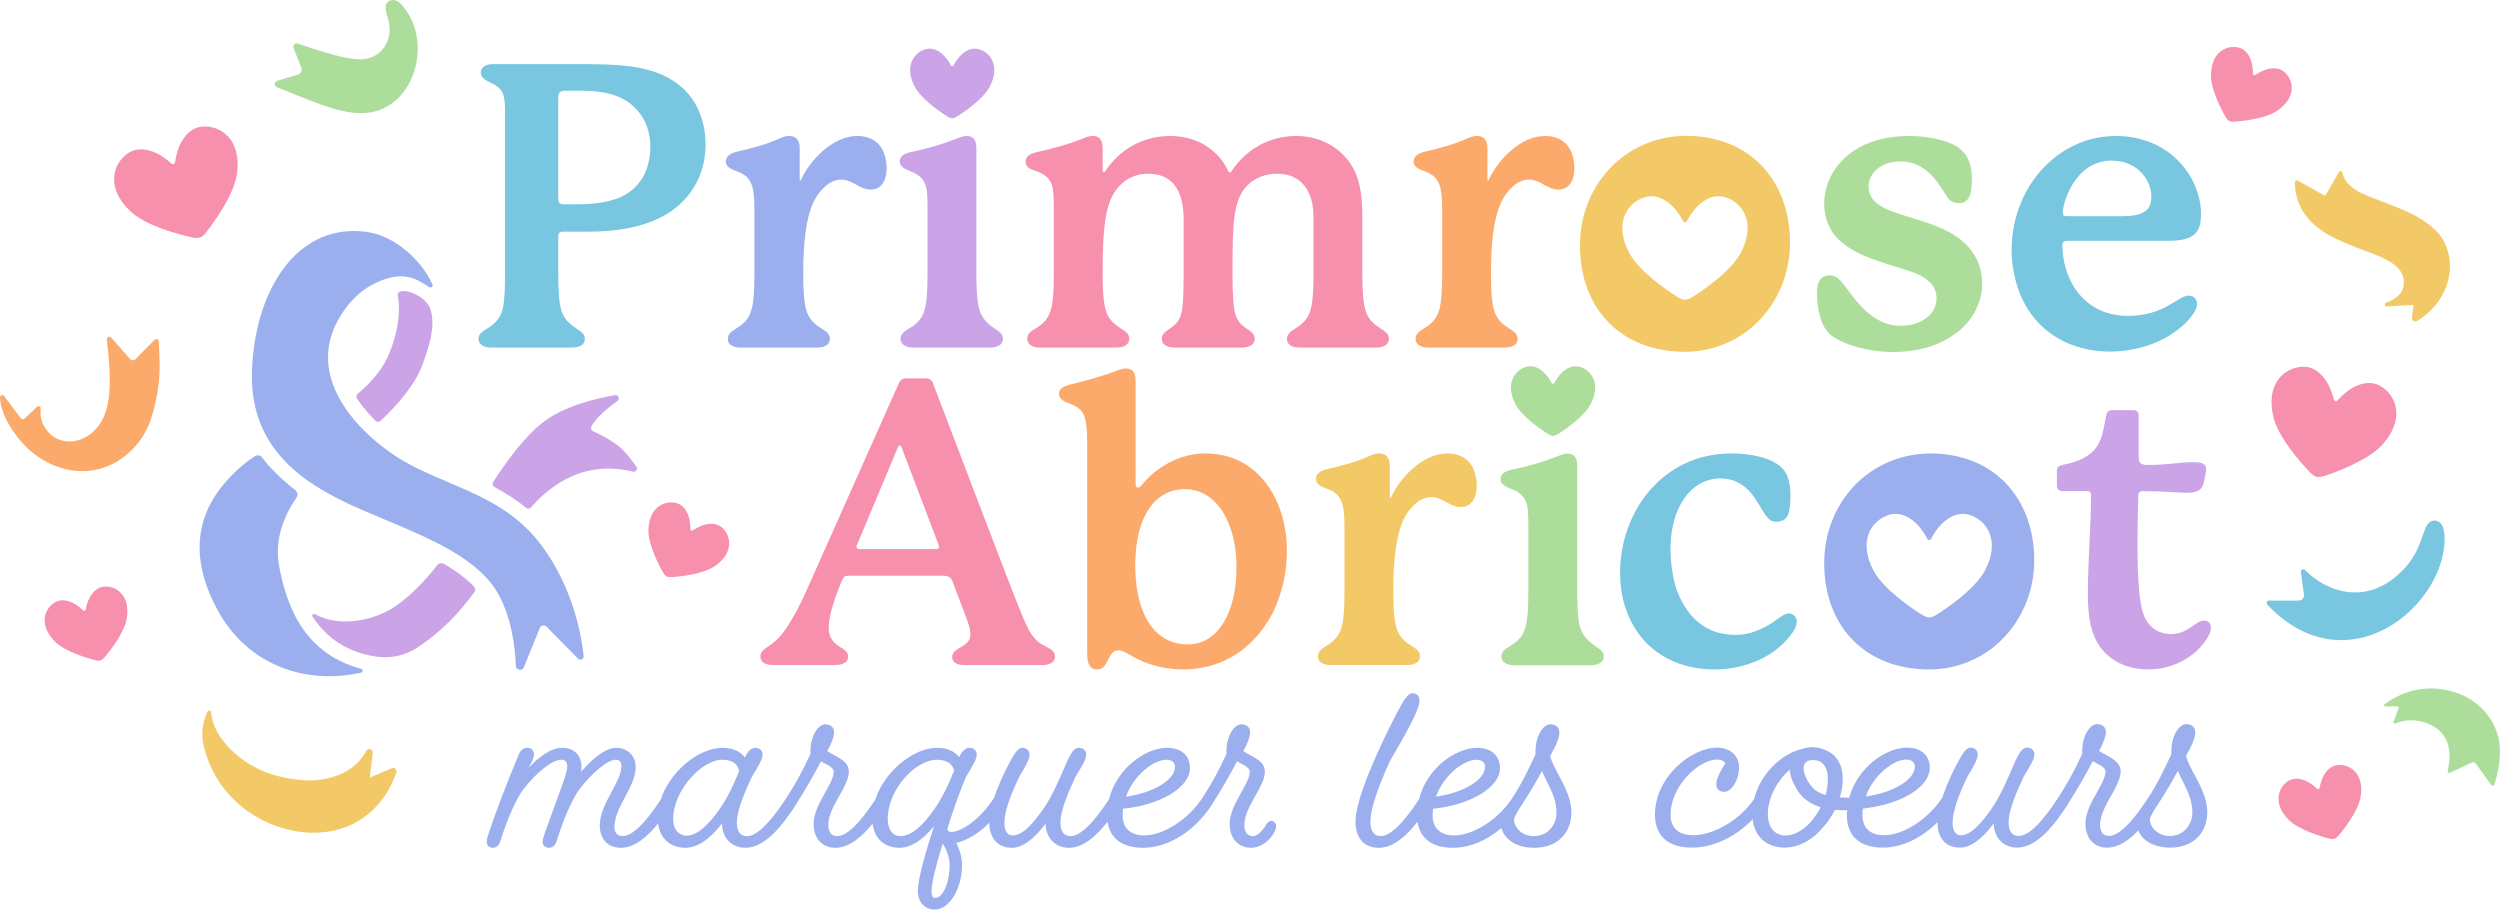 <svg viewBox="0 0 583.329 212.234" xmlns="http://www.w3.org/2000/svg" id="Calque_1"><defs><style>.cls-1{fill:#f790ad;}.cls-2{fill:#cba4e7;}.cls-3{fill:#78c6e0;}.cls-4{fill:#fcaa6b;}.cls-5{fill:#addd9b;}.cls-6{fill:#f2c966;}.cls-7{fill:#9bafef;}</style></defs><path d="M296.616,191.54c-.25,0-.727.103-1.11.789-1.114,1.832-2.188,2.761-3.193,2.761-1.253,0-1.97-.934-1.97-2.562,0-2.276,1.295-4.569,2.548-6.787,1.152-2.038,2.24-3.964,2.24-5.746,0-1.956-1.815-2.939-3.416-3.805-.585-.317-1.142-.618-1.607-.953,1.021-1.841,1.581-3.392,1.581-4.386,0-1.123-.81-1.848-2.064-1.848-1.635,0-3.463,2.7-3.463,6.313v.635c-1.928,4.121-3.537,7.058-5.555,10.14-.005.008-.008.015-.013.023-3.251,5.027-9.094,8.814-13.61,8.814-3.201,0-5.037-1.698-5.037-4.66,0-.503.041-1.058.085-1.564,8.779-.875,15.621-5.007,15.621-9.462,0-2.976-2.019-4.753-5.4-4.753-4.793,0-11.691,4.678-13.495,12.034-3.737,5.68-6.742,8.568-8.931,8.568-1.985,0-2.4-1.715-2.4-3.154,0-3.066,2.152-7.719,3.561-10.767,1.635-2.628,2.464-4.138,2.464-5.101,0-.945-.701-1.58-1.742-1.58-1.016,0-1.803,1.021-3.116,4.048-1.331,3.107-3.154,7.363-5.081,10.114-2.036,2.922-4.694,6.277-7.186,6.277-1.289,0-1.97-1.016-1.97-2.938,0-2.412,1.152-5.96,3.507-10.82,1.652-2.656,2.357-4.181,2.357-5.101,0-.945-.701-1.58-1.742-1.58-.988,0-1.869,1.394-3.592,4.731-.719,1.418-1.997,4.1-2.929,6.922-2.994,4.628-7.254,7.98-10.15,7.98-.147,0-.289-.033-.393-.09-.118-.158-.249-.329-.41-.505,1.634-5.224,3.01-9.053,4.437-12.357,1.635-2.626,2.464-4.136,2.464-5.101,0-.945-.7-1.58-1.74-1.58-.875,0-1.794.867-2.344,2.163-1.158-1.418-2.938-2.163-5.187-2.163-5.479,0-12.262,5.463-14.424,12.136-3.705,5.612-6.686,8.465-8.863,8.465-1.321,0-2.078-.934-2.078-2.562,0-2.276,1.295-4.569,2.548-6.787,1.152-2.038,2.24-3.964,2.24-5.746,0-1.956-1.815-2.939-3.416-3.805-.585-.317-1.142-.618-1.607-.953,1.021-1.841,1.581-3.392,1.581-4.386,0-1.123-.81-1.848-2.064-1.848-1.635,0-3.463,2.7-3.463,6.313v.635c-1.924,4.114-3.533,7.051-5.554,10.14-.004.007-.006.012-.01.019-3.863,5.959-6.959,8.98-9.203,8.98-1.984,0-2.399-1.715-2.399-3.154,0-3.07,2.151-7.721,3.558-10.767,1.635-2.626,2.464-4.136,2.464-5.101,0-.945-.7-1.58-1.74-1.58-.919,0-1.839.894-2.392,2.276-1.099-1.492-2.899-2.276-5.245-2.276-5.482,0-12.268,5.468-14.427,12.144-3.703,5.607-6.684,8.457-8.859,8.457-1.218,0-1.916-.777-1.916-2.132,0-2.342,1.257-4.698,2.472-6.976,1.218-2.283,2.477-4.643,2.477-7.008,0-2.64-1.888-4.484-4.591-4.484-2.829,0-6.235,3.398-8.162,5.622.072-.375.113-.747.113-1.138,0-2.766-1.738-4.484-4.537-4.484-2.699,0-5.58,2.324-7.824,4.708.851-1.45,1.282-2.538,1.282-3.236,0-.88-.635-1.472-1.58-1.472-.611,0-1.452.274-1.987,1.577-3.196,7.686-5.556,13.903-7.218,19.014-.161.534-.228.843-.228,1.374,0,.937.708,1.364,1.364,1.364,1.332,0,1.695-1.182,1.889-1.816.622-1.989,2.86-8.746,5.544-12.171,2.561-3.26,6.336-6.559,8.595-6.559,1.14,0,1.379.808,1.379,1.486,0,.575-.243,1.652-.683,3.025-.655,1.885-1.511,4.22-2.339,6.479-.864,2.358-1.759,4.796-2.397,6.656l-.08.263c-.137.439-.255.818-.255,1.218,0,.931.741,1.418,1.472,1.418,1.332,0,1.695-1.182,1.889-1.816.808-2.584,2.961-8.944,5.492-12.171,2.561-3.26,6.207-6.559,8.218-6.559,1.095,0,1.325.808,1.325,1.486,0,1.724-1.102,3.787-2.269,5.972-1.369,2.564-2.787,5.215-2.787,7.851,0,3.23,1.883,5.237,4.915,5.237,3.219,0,6.158-2.528,8.676-5.641.479,3.466,2.874,5.641,6.38,5.641,2.768,0,5.636-1.899,8.536-5.648.104,3.899,2.788,5.648,5.448,5.648,4.727,0,8.85-5.446,11.919-10.198.057-.094.1-.186.135-.276,2.201-3.472,4.037-6.649,5.594-9.687.258.146.535.286.804.422,1.072.543,2.179,1.104,2.179,2.023,0,1.266-.96,2.98-1.976,4.794-1.267,2.263-2.703,4.827-2.703,7.255,0,3.495,1.945,5.667,5.076,5.667,3.218,0,6.156-2.526,8.672-5.638.458,3.509,2.772,5.638,6.277,5.638,2.618,0,5.326-1.699,8.065-5.055-1.447,4.418-3.782,12.021-3.782,15.04,0,2.692,1.549,4.431,3.947,4.431,3.392,0,6.367-4.835,6.367-10.347,0-1.692-.469-3.491-1.357-5.224,2.601-.564,5.297-2.23,7.721-4.698.03,3.665,1.978,5.854,5.231,5.854,2.458,0,5.045-1.844,7.891-5.629.111,3.886,2.792,5.629,5.448,5.629,3.368,0,6.427-2.767,9.019-6.075.578,3.929,3.469,6.075,8.298,6.075,5.897,0,12.091-3.905,16.178-10.218.03-.06.043-.11.068-.166,2.226-3.505,4.08-6.71,5.651-9.777.258.146.535.286.804.422,1.072.543,2.179,1.104,2.179,2.023,0,1.266-.96,2.98-1.976,4.794-1.267,2.263-2.703,4.827-2.703,7.255,0,3.495,1.945,5.667,5.076,5.667,3.102,0,5.775-3.404,5.775-5.075,0-.743-.597-1.203-1.149-1.203ZM262.724,185.888c1.779-4.96,6.389-8.615,9.475-8.615,1.198,0,1.971.647,1.971,1.647,0,3.041-4.991,6.059-11.446,6.968ZM222.632,179.812c-1.258,3.045-2.473,5.818-4.508,8.842-2.867,4.211-5.649,6.436-8.044,6.436-1.813,0-2.939-1.538-2.939-4.014,0-6.979,6.55-13.804,11.438-13.804,2.21,0,3.609.877,4.054,2.54ZM221.571,201.887c0,4.557-1.742,7.618-3.368,7.618-.314,0-.841,0-.841-1.648,0-1.743.921-5.638,2.6-11.003,1.11,1.772,1.609,3.344,1.609,5.033ZM172.462,179.908c-1.22,3.065-2.449,5.731-4.46,8.746-2.902,4.199-5.535,6.328-7.829,6.328-1.543,0-3.101-1.208-3.101-3.906,0-6.665,6.713-13.804,11.438-13.804,2.265,0,3.665.935,3.952,2.636Z" class="cls-7"></path><path d="M361.677,176.43c1.449-2.499,2.183-4.358,2.183-5.525,0-1.173-.811-1.902-2.118-1.902-1.637,0-3.461,2.593-3.461,6.313v.689c-1.868,4-3.348,7.069-5.332,10.071-.026.039-.048.074-.073.113-3.26,4.989-9.065,8.74-13.558,8.74-3.2,0-5.037-1.698-5.037-4.66,0-.503.041-1.058.085-1.564,8.779-.875,15.62-5.007,15.62-9.462,0-2.976-2.019-4.753-5.4-4.753-4.791,0-11.686,4.676-13.492,12.028-3.739,5.684-6.745,8.573-8.935,8.573-1.548,0-2.401-1.177-2.401-3.315,0-2.822,1.547-7.632,4.586-14.269,3.759-6.395,6.871-11.872,6.871-14.131,0-.977-.678-1.633-1.688-1.633-.996,0-2.05,1.662-3.645,4.728-4.643,8.916-9.606,20.204-9.606,25.145,0,3.943,1.987,6.205,5.452,6.205,3.368,0,6.428-2.768,9.02-6.078.577,3.931,3.468,6.078,8.298,6.078,3.858,0,7.839-1.68,11.279-4.605.71,2.475,3.181,4.605,7.756,4.605,5.127,0,8.573-3.315,8.573-8.249,0-3.141-1.486-5.935-2.924-8.638-.836-1.57-1.626-3.056-2.056-4.501ZM353.264,191.345c0-.74.981-2.291,1.945-3.717.001-.001.001-.001.001-.002.005-.008.011-.016.017-.025.001-.002.001-.004.002-.006,1.869-2.915,3.326-5.373,4.546-7.676.37.855.775,1.665,1.168,2.453,1.148,2.298,2.231,4.467,2.231,7.251,0,2.65-1.84,5.467-5.25,5.467-3.253,0-4.66-2.48-4.66-3.745ZM335.06,185.888c1.779-4.96,6.389-8.615,9.473-8.615,1.198,0,1.971.647,1.971,1.647,0,3.042-4.991,6.059-11.445,6.968Z" class="cls-7"></path><path d="M512.105,180.891c-.836-1.57-1.626-3.056-2.056-4.501,1.449-2.499,2.183-4.358,2.183-5.525,0-1.173-.811-1.902-2.118-1.902-1.637,0-3.462,2.593-3.462,6.313v.689c-1.868,4-3.348,7.069-5.332,10.071-.099.15-.188.289-.283.434-3.739,5.688-6.747,8.579-8.939,8.579-1.321,0-2.078-.933-2.078-2.562,0-2.276,1.295-4.569,2.548-6.787,1.152-2.038,2.24-3.964,2.24-5.746,0-1.957-1.815-2.939-3.416-3.805-.585-.317-1.142-.618-1.607-.953,1.021-1.841,1.581-3.392,1.581-4.386,0-1.123-.81-1.848-2.064-1.848-1.635,0-3.463,2.7-3.463,6.313v.635c-1.928,4.121-3.537,7.058-5.555,10.14-.005.009-.009.016-.014.025-3.861,5.954-6.957,8.973-9.2,8.973-1.985,0-2.4-1.715-2.4-3.153,0-3.066,2.152-7.719,3.56-10.767,1.635-2.628,2.465-4.138,2.465-5.101,0-.945-.701-1.58-1.742-1.58-1.016,0-1.803,1.021-3.116,4.048-1.331,3.107-3.154,7.363-5.081,10.114-2.036,2.922-4.694,6.277-7.186,6.277-1.288,0-1.969-1.016-1.969-2.938,0-2.414,1.151-5.961,3.506-10.82,1.652-2.656,2.357-4.181,2.357-5.101,0-.945-.701-1.58-1.742-1.58-.988,0-1.869,1.394-3.592,4.73-.719,1.417-1.996,4.099-2.928,6.92-3.254,5.014-9.085,8.789-13.593,8.789-3.2,0-5.036-1.698-5.036-4.66,0-.495.04-1.039.083-1.539.283-.042.567-.083.843-.13,8.368-1.048,14.779-5.047,14.779-9.358,0-2.976-2.019-4.753-5.4-4.753-4.712,0-11.451,4.526-13.392,11.669-.738.005-1.473-.008-2.199-.059.439-1.449.685-2.902.685-4.274,0-3.78-1.834-6.302-5.005-7.078.007-.029.013-.049.013-.049-1.611-.45-3.01-.393-4.15.012-2.59.534-5.27,2.082-7.459,4.395-2.015,2.129-3.41,4.69-4.075,7.333-3.721,5.513-10.034,8.491-14.195,8.491-3.421,0-5.305-1.693-5.305-4.767,0-6.865,6.726-12.889,10.792-12.889.983,0,1.712.321,1.988.866-1.404,2.176-2.116,3.832-2.116,4.923,0,1.057.747,1.741,1.902,1.741,1.544,0,3.409-2.576,3.409-5.775,0-2.672-2.11-4.538-5.13-4.538-3.046,0-6.71,1.764-9.562,4.603-3.176,3.161-4.926,7.073-4.926,11.016,0,4.973,3.063,7.711,8.626,7.711,5.004,0,10.212-2.494,14.16-6.595.505,4.101,3.282,6.595,7.513,6.595,2.851,0,5.79-1.386,8.064-3.802.202-.215,1.238-1.32,1.686-1.904.743-.968,1.378-2.017,1.919-3.098.948.082,1.911.096,2.871.061-.028.377-.063.752-.063,1.14,0,4.903,2.987,7.603,8.41,7.603,4.411,0,8.988-2.186,12.726-5.93.002,3.713,1.959,5.93,5.236,5.93,2.457,0,5.045-1.844,7.891-5.629.111,3.886,2.792,5.629,5.448,5.629,4.728,0,8.851-5.446,11.921-10.199.057-.095.099-.187.134-.277,2.2-3.469,4.037-6.645,5.594-9.685.257.145.534.285.803.422,1.072.543,2.18,1.104,2.18,2.023,0,1.266-.96,2.98-1.976,4.794-1.267,2.263-2.703,4.827-2.703,7.255,0,3.495,1.945,5.667,5.076,5.667,2.627,0,5.066-1.684,7.243-3.994.923,2.204,3.35,3.994,7.545,3.994,5.127,0,8.573-3.315,8.573-8.249,0-3.141-1.486-5.935-2.924-8.638ZM418.784,183.305c1.278,2.741,3.486,4.269,6.059,5.053-.281.53-.59,1.05-.943,1.555-.513.811-.82,1.178-1.114,1.533-.087.105-.175.209-.256.312-1.832,2.054-3.952,3.184-5.97,3.184-2.472,0-4.068-1.956-4.068-4.982,0-3.969,2.346-7.975,5.148-10.405.028,1.184.392,2.471,1.144,3.751ZM423.359,184.197c-2.381-2.175-4.52-7.663.728-6.741,1.554.517,2.404,1.96,2.404,4.219,0,1.323-.178,2.596-.512,3.818-1.007-.293-1.915-.708-2.62-1.297ZM502.838,188.716c.255-.381.506-.761.749-1.136.004-.006.005-.012.009-.018,1.871-2.917,3.329-5.377,4.552-7.683.37.855.775,1.665,1.168,2.453,1.148,2.298,2.231,4.467,2.231,7.251,0,2.65-1.84,5.466-5.251,5.466-3.253,0-4.66-2.48-4.66-3.745,0-.546.536-1.535,1.203-2.588ZM435.351,185.847c1.778-4.96,6.388-8.615,9.473-8.615,1.198,0,1.971.647,1.971,1.647,0,3.041-4.991,6.059-11.445,6.968Z" class="cls-7"></path><path d="M91.569,179.201c.616-.117,1.115.479.91,1.071-2.544,7.343-8.541,13.444-18.011,13.992-2.656.174-5.534-.182-8.375-.993-8.523-2.432-16.174-9.175-18.544-19.124-.783-3.287-.165-5.755.829-8.066.193-.449.871-.345.9.142.363,6.021,7.24,12.491,14.684,14.615,3.099.884,7.206,1.499,9.998,1.177,6.555-.687,9.835-3.744,11.533-6.824.389-.707,1.451-.477,1.507.327l-.694,5.761c-.008.065.058.115.118.089l5.145-2.169Z" class="cls-6"></path><path d="M556.536,164.825c-.252-.001-.364-.328-.163-.479,4.67-3.498,10.448-4.658,16.216-2.889,4.784,1.467,8.56,4.951,10.11,9.691,1.023,3.251.793,6.9-.642,11.868-.099.343-.555.425-.765.136l-3.608-4.97c-.217-.298-.615-.401-.949-.244l-5.031,2.361c-.333.156-.685-.149-.595-.506,1.403-5.571-.48-9.729-5.441-11.251-2.23-.684-4.68-.652-6.77.274-.248.11-.503-.148-.408-.402l1.171-3.122c.084-.223-.081-.46-.318-.46l-2.808-.005Z" class="cls-5"></path><path d="M540.996,184.145c.117-.038.214-.139.239-.283.516-3.074,2.213-5.332,4.515-5.39,2.855-.071,5.936,2.282,5.056,7.481-.549,3.244-3.773,7.411-5.224,9.115-.204.24-.592.562-.878.655-.287.091-.79.053-1.096-.023-2.171-.544-7.216-2.063-9.547-4.385-3.736-3.721-2.596-7.426-.23-9.026,1.908-1.291,4.601-.438,6.806,1.764.103.103.241.128.358.091Z" class="cls-1"></path><path d="M4.851,97.565c.226.299.662.335.933.076l2.925-2.786c.38-.235.851.075.801.519-.2,1.771.11,3.483,1.732,5.399,2.154,2.545,6.542,3.327,10.285.159,4.523-3.828,4.676-11.059,3.388-21.684-.07-.581.652-.906,1.039-.468l4.436,5.025c.312.353.858.368,1.188.033l4.469-4.528c.365-.37.996-.132,1.021.388.049.975.11,2.666.176,5.592.148,6.593-2.314,13.416-2.314,13.416-1.283,2.885-2.722,5.131-5.267,7.286-8.308,7.033-18.968,3.849-24.86-3.111C2.067,99.648.143,96.014.001,92.734c-.022-.512.653-.73.959-.319l3.892,5.15Z" class="cls-4"></path><path d="M137.299,54.056h-6.022c-.834,0-1.019.556-1.019,1.204v8.339c0,6.485.463,8.431,1.111,9.821.649,1.39,1.76,2.316,3.151,3.243,1.111.741,1.946,1.297,1.946,2.409,0,1.389-1.297,2.038-3.058,2.038h-18.622c-1.76,0-3.151-.649-3.151-2.038,0-1.112.834-1.668,2.039-2.409,1.389-.834,2.502-1.853,3.15-3.243.649-1.39,1.019-3.335,1.019-9.821V26.354c0-3.613-.185-5.373-2.594-6.671-1.482-.834-3.058-1.204-3.058-2.779,0-1.112.926-1.946,2.872-1.946h18.623c11.025,0,19.919,0,26.035,6.023,3.52,3.428,4.91,8.246,4.91,12.693,0,3.057-.649,5.837-1.669,8.061-3.798,8.153-12.322,12.322-25.664,12.322ZM151.753,34.322c0-2.872-.834-5.93-2.687-8.153-3.15-3.892-7.597-5.003-13.713-5.003h-3.521c-1.204,0-1.574.556-1.574,1.575v23.718c0,.834.37,1.204,1.297,1.204h3.52c7.32-.093,12.045-1.668,14.824-6.115,1.112-1.853,1.853-4.54,1.853-7.226Z" class="cls-3"></path><path d="M206.882,39.325c0,2.872-1.297,4.911-3.706,4.911-1.204,0-2.224-.464-3.521-1.205-1.296-.741-2.223-1.112-3.428-1.112-1.389,0-2.779.649-4.076,1.946-2.039,2.039-4.725,5.652-4.725,19.735,0,6.485.463,8.431,1.112,9.821.648,1.39,1.759,2.409,3.15,3.243,1.204.741,1.946,1.297,1.946,2.409,0,1.389-1.297,2.038-3.058,2.038h-17.696c-1.76,0-3.058-.649-3.058-2.038,0-1.112.834-1.76,1.946-2.409,1.39-.834,2.502-1.853,3.151-3.243.648-1.39,1.111-3.428,1.111-9.821v-14.361c0-3.335-.185-5.374-.926-6.763-.649-1.204-1.482-1.853-3.15-2.502-1.019-.371-2.595-.926-2.595-2.224,0-1.204.834-1.946,2.78-2.409,3.613-.834,6.486-1.575,9.821-3.058,1.019-.463,1.575-.556,2.224-.556,1.39,0,2.409.834,2.409,2.779v7.227c0,.185,0,.371.186.371.092,0,.092-.092.185-.278,2.039-4.447,7.319-10.099,13.064-10.099,2.224,0,3.891.741,5.003,1.946,1.389,1.482,1.853,3.799,1.853,5.652Z" class="cls-7"></path><path d="M324.084,79.072c0,1.389-1.39,2.038-3.058,2.038h-17.696c-1.76,0-3.058-.649-3.058-2.038,0-1.112.926-1.76,1.946-2.409,1.39-.834,2.502-1.853,3.15-3.243.649-1.39,1.112-3.428,1.112-9.821v-12.971c0-6.3-3.058-10.099-8.524-10.099-2.594,0-5.188.926-6.949,2.779-3.242,3.335-3.428,8.524-3.428,20.291,0,6.763.371,8.987.834,10.191.463,1.204,1.204,2.039,2.317,2.78.926.648,2.038,1.204,2.038,2.502,0,1.389-1.389,2.038-3.057,2.038h-15.565c-1.76,0-3.058-.649-3.058-2.038,0-1.297,1.019-1.76,2.039-2.502.926-.649,1.853-1.482,2.317-2.78.463-1.204.74-3.428.74-10.191v-12.323c0-6.578-2.409-10.747-8.338-10.747-2.224,0-4.539.741-6.393,2.594-3.335,3.336-4.169,8.431-4.169,20.476,0,6.393.463,8.431,1.111,9.821.649,1.39,1.853,2.409,3.151,3.243,1.204.741,1.946,1.204,1.946,2.409,0,1.389-1.389,2.038-3.058,2.038h-17.696c-1.667,0-3.058-.649-3.058-2.038,0-1.205.834-1.76,1.946-2.409,1.39-.834,2.502-1.853,3.151-3.243.648-1.39,1.111-3.335,1.111-9.821v-14.268c0-3.335,0-5.373-.741-6.856-.648-1.204-1.667-1.946-3.243-2.502-1.111-.371-2.594-.834-2.594-2.131,0-1.204.648-1.946,2.872-2.409,3.799-.834,7.69-1.946,10.562-3.15,1.112-.463,1.669-.556,2.317-.556,1.112,0,2.224.649,2.224,2.779v5.188c0,.278.093.463.278.463.093,0,.185,0,.37-.278,3.428-5.096,8.802-8.153,15.102-8.153,7.32,0,11.767,4.262,13.527,8.153.093.185.186.371.371.371s.278-.093.463-.371c3.428-5.096,8.802-8.153,15.102-8.153,5.003,0,9.636,2.224,12.507,6.3,2.039,2.965,2.873,6.763,2.873,12.415v13.157c0,6.393.463,8.431,1.111,9.821.649,1.39,1.853,2.409,3.15,3.243,1.019.649,1.947,1.204,1.947,2.409Z" class="cls-1"></path><path d="M367.356,39.325c0,2.872-1.296,4.911-3.706,4.911-1.204,0-2.224-.464-3.52-1.205-1.297-.741-2.225-1.112-3.429-1.112-1.389,0-2.779.649-4.076,1.946-2.039,2.039-4.725,5.652-4.725,19.735,0,6.485.463,8.431,1.111,9.821.649,1.39,1.76,2.409,3.151,3.243,1.204.741,1.946,1.297,1.946,2.409,0,1.389-1.297,2.038-3.058,2.038h-17.696c-1.76,0-3.058-.649-3.058-2.038,0-1.112.834-1.76,1.946-2.409,1.39-.834,2.502-1.853,3.151-3.243.648-1.39,1.111-3.428,1.111-9.821v-14.361c0-3.335-.185-5.374-.926-6.763-.648-1.204-1.482-1.853-3.15-2.502-1.019-.371-2.595-.926-2.595-2.224,0-1.204.834-1.946,2.78-2.409,3.613-.834,6.486-1.575,9.821-3.058,1.019-.463,1.575-.556,2.224-.556,1.389,0,2.409.834,2.409,2.779v7.227c0,.185,0,.371.186.371.092,0,.092-.092.185-.278,2.039-4.447,7.319-10.099,13.064-10.099,2.224,0,3.891.741,5.003,1.946,1.389,1.482,1.853,3.799,1.853,5.652Z" class="cls-4"></path><path d="M426.935,64.248c2.039,0,2.872,1.667,5.373,4.91,3.428,4.54,7.134,6.856,11.026,6.856,5.373,0,8.523-2.965,8.523-6.393,0-2.224-1.111-4.355-5.095-5.93-4.725-1.853-12.415-3.15-17.233-7.319-2.595-2.224-3.892-5.466-3.892-8.894,0-4.818,2.687-10.006,8.153-13.064,3.521-1.946,7.69-2.687,11.581-2.687,4.818,0,9.081,1.112,11.118,2.409,3.243,1.946,3.614,5.281,3.614,7.69,0,2.502-.278,5.559-2.873,5.559-1.667,0-2.316-.463-3.335-2.131-1.76-2.779-4.632-7.597-10.47-7.597-4.539,0-7.412,2.687-7.412,5.93,0,3.057,2.41,4.818,7.042,6.3,5.93,1.946,12.044,3.243,16.028,7.505,2.224,2.316,3.428,5.466,3.428,8.709,0,4.355-2.131,9.08-6.949,12.23-4.076,2.779-9.079,3.799-13.712,3.799-6.579,0-12.508-2.039-15.01-4.262-1.946-1.853-2.872-5.652-2.872-9.543,0-3.428,1.482-4.076,2.965-4.076Z" class="cls-5"></path><path d="M512.638,70.919c0,1.946-2.779,5.003-5.93,7.041-3.983,2.595-9.172,4.077-14.36,4.077-8.709,0-17.419-4.077-21.218-13.99-1.111-3.057-1.76-6.393-1.76-9.728,0-9.266,4.447-18.808,13.435-23.811,3.336-1.853,7.134-2.779,10.933-2.779,4.817,0,9.451,1.482,13.064,4.447,4.91,4.077,6.764,9.636,6.764,13.619,0,4.17-1.205,6.393-7.598,6.393h-23.625c-.741,0-1.112.371-1.112,1.019,0,1.482.186,6.301,3.243,10.562,3.151,4.355,7.598,5.93,12.045,5.93,8.616,0,11.673-4.725,14.175-4.725,1.297,0,1.946,1.019,1.946,1.946ZM482.249,50.443h12.879c4.633,0,6.856-1.112,6.856-4.54,0-3.891-3.242-8.431-9.264-8.431-8.616,0-11.396,9.914-11.396,12.045,0,.741.185.926.926.926Z" class="cls-3"></path><path d="M246.165,153.143c0,1.111-.74,2.038-3.057,2.038h-18.16c-1.667,0-2.779-.649-2.779-1.853,0-.926.648-1.482,1.389-1.946s1.482-.834,2.039-1.39.833-1.112.833-1.946c0-1.019-.37-2.409-1.204-4.54l-2.965-7.783c-.37-.926-.833-1.389-2.224-1.389h-22.143c-.741,0-1.112.278-1.482,1.204-2.224,5.373-3.058,8.709-3.058,10.933,0,.926.186,1.667.463,2.224.834,1.667,2.039,2.131,2.873,2.687.833.556,1.204,1.019,1.204,1.853,0,1.39-1.389,1.946-3.15,1.946h-14.176c-1.853,0-3.15-.556-3.15-2.038,0-.927.648-1.482,1.574-2.131,1.482-1.019,2.873-1.946,4.725-4.818,1.39-2.131,2.873-4.818,4.355-8.153l21.587-48.456c.371-.926.834-1.297,1.76-1.297h4.54c.926,0,1.482.371,1.76,1.205,1.204,3.15,18.437,48.456,20.104,52.44,1.76,4.262,2.502,6.023,4.077,7.505.833.834,1.946,1.297,2.779,1.76.834.464,1.482.927,1.482,1.946ZM200.397,126.089c-.278.649-.556,1.205-.556,1.482,0,.371.37.556.834.556h17.696c.371,0,.741-.092.741-.463,0-.278-.093-.463-.185-.741l-8.616-22.699c-.093-.186-.186-.278-.371-.278s-.278.092-.37.278l-9.172,21.865Z" class="cls-1"></path><path d="M276.095,156.201c-4.632,0-8.986-1.297-12.044-3.15-1.389-.834-2.224-1.297-3.058-1.297-1.111,0-1.667.649-2.316,1.946-.834,1.76-1.39,2.502-2.687,2.502-1.297,0-2.317-.834-2.317-3.521v-49.104c0-3.335-.185-5.374-.834-6.856-.555-1.204-1.667-1.946-3.15-2.502-1.204-.463-2.594-1.019-2.594-2.224s.648-1.76,2.779-2.316c3.892-.926,7.69-2.038,10.841-3.242.74-.278,1.389-.464,2.038-.464,1.204,0,2.224.649,2.224,2.78v24.182c0,.556.186.834.556.834.278,0,.463-.092.741-.463,3.613-4.447,9.079-7.505,15.009-7.505,12.322,0,18.993,10.932,18.993,22.699,0,5.188-1.204,10.284-3.335,14.546-5.095,9.728-13.342,13.157-20.847,13.157ZM277.114,150.363c7.134,0,11.396-7.505,11.396-18.067,0-10.284-4.632-18.16-12.044-18.16-6.486,0-11.489,5.652-11.581,17.604,0,12.137,4.91,18.623,12.229,18.623Z" class="cls-4"></path><path d="M344.566,113.396c0,2.872-1.297,4.911-3.706,4.911-1.204,0-2.224-.464-3.521-1.205-1.296-.741-2.223-1.112-3.428-1.112-1.389,0-2.779.649-4.076,1.946-2.039,2.039-4.725,5.652-4.725,19.735,0,6.485.463,8.431,1.112,9.821.648,1.39,1.759,2.409,3.15,3.243,1.204.741,1.946,1.297,1.946,2.409,0,1.389-1.297,2.038-3.058,2.038h-17.696c-1.76,0-3.058-.649-3.058-2.038,0-1.112.834-1.76,1.946-2.409,1.39-.834,2.502-1.853,3.151-3.243.648-1.39,1.111-3.428,1.111-9.821v-14.361c0-3.335-.185-5.374-.926-6.763-.649-1.204-1.482-1.853-3.15-2.502-1.019-.371-2.595-.926-2.595-2.224,0-1.204.834-1.946,2.78-2.409,3.613-.834,6.486-1.575,9.821-3.058,1.019-.463,1.575-.556,2.224-.556,1.39,0,2.409.834,2.409,2.779v7.227c0,.185,0,.371.186.371.092,0,.092-.092.185-.278,2.039-4.447,7.319-10.099,13.064-10.099,2.224,0,3.891.741,5.003,1.946,1.389,1.482,1.853,3.799,1.853,5.652Z" class="cls-6"></path><path d="M399.882,156.201c-8.524,0-17.048-4.17-20.476-13.99-.927-2.594-1.39-5.559-1.39-8.616,0-9.172,4.262-19.271,13.435-24.553,3.613-2.131,7.967-3.242,12.692-3.242,3.799,0,9.266.834,11.767,3.52,1.482,1.482,1.853,4.077,1.853,6.208,0,1.575-.092,2.78-.278,3.614-.37,1.76-1.204,2.594-3.057,2.594-1.112,0-1.76-.556-2.502-1.575-.741-1.019-1.946-3.428-3.336-5.095-1.667-1.946-3.891-3.428-7.134-3.428-7.134,0-11.673,7.134-11.673,16.306,0,3.335.555,7.597,1.667,10.284,3.428,8.524,9.45,9.914,13.527,9.914,4.262,0,7.782-2.224,9.914-3.799,1.019-.741,1.76-1.205,2.502-1.205,1.019,0,1.853.834,1.853,1.853,0,.834-.37,1.667-.926,2.501-3.706,5.466-10.655,8.709-18.437,8.709Z" class="cls-3"></path><path d="M515.885,146.472c0,.926-.463,1.853-1.112,2.779-2.502,3.892-7.597,6.949-13.527,6.949-6.115,0-10.007-2.965-11.952-6.393-1.667-3.057-2.131-6.671-2.131-11.396,0-7.135.741-16.214.741-22.885,0-.649-.278-.926-.926-.926h-5.745c-.741,0-1.297-.464-1.297-1.297v-3.428c0-.834.463-1.204,1.297-1.39,4.91-.927,7.319-2.779,8.523-5.096.927-1.853,1.204-4.077,1.669-6.393.185-.926.648-1.297,1.389-1.297h5.003c.741,0,1.204.464,1.204,1.205v9.172c0,2.039.278,2.409,2.316,2.409,4.911,0,6.857-.649,10.285-.649,1.667,0,3.15.093,3.15,1.76,0,.649-.278,1.297-.37,2.131-.371,2.687-1.575,3.242-4.262,3.242-2.595,0-5.095-.37-10.192-.37-.648,0-1.019.37-1.019,1.019-.092,3.521-.185,7.412-.185,11.118,0,7.041.278,13.527,1.389,16.584,1.39,3.706,4.262,4.633,6.394,4.633,4.076,0,5.744-3.15,7.689-3.15,1.019,0,1.669.649,1.669,1.668Z" class="cls-2"></path><path d="M362.371,89.554c.123-.001.246-.067.314-.196,1.429-2.77,3.734-4.404,5.944-3.756,2.741.803,4.957,3.984,2.533,8.666-1.512,2.922-5.854,5.907-7.755,7.087-.267.166-.735.355-1.036.356-.301-.001-.769-.19-1.036-.356-1.901-1.181-6.243-4.165-7.755-7.087-2.423-4.683-.207-7.864,2.533-8.666,2.211-.647,4.515.986,5.944,3.756.067.13.19.196.314.196Z" class="cls-5"></path><path d="M374.218,153.187c0,1.389-1.389,2.038-3.057,2.038h-17.789c-1.669,0-3.058-.649-3.058-2.038,0-1.112.834-1.76,1.946-2.409,1.482-.834,2.687-1.946,3.243-3.243.648-1.39,1.111-3.428,1.111-9.821v-14.268c0-3.335,0-5.373-.74-6.763-.649-1.204-1.575-1.946-3.243-2.594-1.112-.463-2.502-1.019-2.502-2.224,0-1.112.648-1.853,2.78-2.316,3.242-.649,6.763-1.668,9.171-2.594,1.76-.649,2.595-1.112,3.706-1.112,1.297,0,2.224.649,2.224,2.779v29.092c0,6.393.463,8.431,1.112,9.728.648,1.297,1.76,2.409,3.15,3.335,1.112.741,1.946,1.297,1.946,2.409Z" class="cls-5"></path><path d="M536.867,133.466c-.071-.526.565-.849.941-.473,1.552,1.551,4.297,3.781,8.062,4.765,5.206,1.338,9.634-.291,13.055-3.131,6.63-5.504,5.963-11.092,7.888-12.69.998-.829,2.148-.458,2.74.255,1.243,1.497,1.058,5.624-.065,9.205-1.407,4.541-4.453,8.996-8.444,12.309-6.701,5.563-16.007,7.989-25.262,2.788-2.457-1.437-4.777-3.264-6.746-5.417-.33-.361-.081-.942.408-.942l6.894.01c.757.001,1.341-.666,1.24-1.417l-.712-5.263Z" class="cls-3"></path><path d="M562.869,71.156l-5.91.356c-.522.032-.675-.694-.187-.882,2.373-.914,3.966-2.173,4.106-4.409.194-3.093-2.133-5.027-6.725-6.82-5.876-2.344-11.98-4.044-15.741-8.608-1.941-2.293-2.958-5.249-2.942-8.27.002-.344.386-.555.686-.387l6.133,3.442c.131.073.297.028.372-.102l3.085-5.305c.213-.366.756-.269.836.147.336,1.746,1.609,3.431,4.696,4.88,4.663,2.174,12.361,3.973,16.971,8.497,2.484,2.414,3.591,5.777,3.374,9.245-.279,4.453-2.846,9.077-7.653,11.938-.573.341-1.292-.135-1.195-.794l.383-2.615c.025-.173-.115-.325-.289-.314Z" class="cls-6"></path><path d="M70.315,15.821l-1.806-4.625c-.244-.625.357-1.246.991-1.026,6.015,2.087,11.493,3.695,14.481,3.672,3.958-.071,5.792-2.467,6.505-4.476,1.336-3.764-.952-6.36-.433-8.188.296-1.043,1.555-1.467,2.52-.973.717.367,1.328,1.031,1.893,1.825,2.831,3.659,4.007,9.484,2.024,15.072-2.045,5.762-6.141,8.439-10.023,9.125-3.439.549-6.999-.224-11.452-1.804-3.242-1.151-6.852-2.615-10.426-4.073-.684-.279-.639-1.263.068-1.478l4.902-1.491c.659-.2,1.007-.919.757-1.56Z" class="cls-5"></path><path d="M222.183,15.44c.123-.001.246-.067.314-.196,1.429-2.77,3.734-4.404,5.944-3.756,2.741.803,4.957,3.984,2.533,8.666-1.512,2.922-5.854,5.907-7.755,7.087-.267.166-.735.355-1.036.356-.301-.001-.769-.19-1.036-.356-1.901-1.181-6.243-4.165-7.755-7.087-2.423-4.683-.207-7.864,2.533-8.666,2.211-.647,4.515.986,5.944,3.756.067.13.19.196.314.196Z" class="cls-2"></path><path d="M234.029,79.072c0,1.389-1.389,2.038-3.057,2.038h-17.789c-1.669,0-3.058-.649-3.058-2.038,0-1.112.834-1.76,1.946-2.409,1.482-.834,2.687-1.946,3.243-3.243.648-1.39,1.111-3.428,1.111-9.821v-14.268c0-3.335,0-5.373-.74-6.763-.649-1.204-1.575-1.946-3.243-2.594-1.112-.463-2.502-1.019-2.502-2.224,0-1.112.648-1.853,2.78-2.316,3.242-.649,6.763-1.668,9.171-2.594,1.76-.649,2.595-1.112,3.706-1.112,1.297,0,2.224.649,2.224,2.779v29.092c0,6.393.463,8.431,1.112,9.728.648,1.297,1.76,2.409,3.15,3.335,1.112.741,1.946,1.297,1.946,2.409Z" class="cls-2"></path><path d="M450.286,105.799c-14.268.185-24.645,11.581-24.645,25.572,0,15.102,9.913,24.83,24.459,24.83,14.084,0,24.553-11.582,24.553-25.479,0-14.175-9.079-24.923-24.367-24.923ZM463.219,132.999c-2.248,4.345-8.704,8.783-11.531,10.539-.398.247-1.093.528-1.541.53-.448-.002-1.143-.283-1.541-.53-2.827-1.755-9.283-6.194-11.531-10.539-3.604-6.963-.309-11.693,3.767-12.887,3.287-.963,6.714,1.466,8.839,5.585.1.193.283.291.466.292.184-.001.367-.099.466-.292,2.124-4.12,5.552-6.548,8.839-5.585,4.076,1.194,7.371,5.924,3.767,12.887Z" class="cls-7"></path><path d="M393.3,31.682c-14.268.185-24.645,11.581-24.645,25.572,0,15.102,9.913,24.83,24.459,24.83,14.084,0,24.553-11.582,24.553-25.479,0-14.175-9.079-24.923-24.367-24.923ZM406.233,58.882c-2.248,4.345-8.704,8.783-11.531,10.539-.398.247-1.093.528-1.541.53-.448-.002-1.143-.283-1.541-.53-2.827-1.755-9.283-6.194-11.531-10.539-3.604-6.963-.309-11.693,3.767-12.887,3.287-.963,6.714,1.466,8.839,5.585.1.193.283.291.466.292.184-.001.367-.099.466-.292,2.124-4.12,5.552-6.548,8.839-5.585,4.076,1.194,7.371,5.924,3.767,12.887Z" class="cls-6"></path><path d="M525.861,17.507c.109.058.249.058.369-.025,2.569-1.766,5.372-2.115,7.014-.499,2.036,2.003,2.484,5.854-1.865,8.834-2.714,1.86-7.951,2.437-10.184,2.578-.314.02-.816-.035-1.082-.176-.265-.143-.588-.531-.745-.804-1.117-1.939-3.531-6.622-3.482-9.912.079-5.272,3.535-7.027,6.33-6.439,2.254.475,3.513,3.003,3.462,6.12-.002.146.075.262.183.321Z" class="cls-1"></path><path d="M161.273,123.779c.109.058.249.058.369-.025,2.569-1.766,5.372-2.115,7.014-.499,2.036,2.003,2.484,5.854-1.865,8.834-2.714,1.86-7.951,2.437-10.184,2.578-.314.02-.816-.035-1.082-.176-.265-.143-.588-.531-.745-.804-1.117-1.939-3.531-6.622-3.482-9.912.079-5.272,3.535-7.027,6.33-6.439,2.254.475,3.513,3.003,3.462,6.12-.002.146.075.262.183.321Z" class="cls-1"></path><path d="M19.76,142.529c.117-.038.214-.139.239-.283.516-3.074,2.213-5.332,4.515-5.39,2.855-.071,5.936,2.282,5.056,7.481-.549,3.244-3.773,7.411-5.224,9.115-.204.24-.592.562-.878.655-.287.091-.79.053-1.096-.023-2.171-.544-7.216-2.063-9.547-4.385-3.736-3.721-2.596-7.426-.23-9.026,1.908-1.291,4.601-.438,6.806,1.764.103.103.241.128.358.091Z" class="cls-1"></path><path d="M544.929,93.58c.18.043.383-.008.527-.173,3.078-3.514,7.021-5.058,10.002-3.318,3.697,2.157,5.772,7.584.557,13.521-3.254,3.704-10.647,6.479-13.839,7.51-.449.145-1.198.251-1.636.144-.438-.111-1.05-.554-1.379-.892-2.339-2.403-7.577-8.313-8.722-13.109-1.835-7.687,2.537-11.514,6.814-11.692,3.449-.144,6.212,3.064,7.29,7.61.051.213.206.353.385.399Z" class="cls-1"></path><path d="M40.518,38.272c.174-.064.314-.219.343-.436.61-4.632,3.033-8.104,6.479-8.312,4.273-.258,9.011,3.105,7.967,10.938-.651,4.888-5.261,11.299-7.343,13.928-.293.37-.857.874-1.281,1.028-.425.151-1.181.121-1.642.023-3.28-.701-10.917-2.709-14.531-6.064-5.792-5.376-4.28-10.986-.821-13.508,2.789-2.034,6.868-.899,10.288,2.284.16.149.367.179.542.118Z" class="cls-1"></path><path d="M93.323,68.028c-.373.119-.581.5-.511.885.522,2.869.498,7.333-1.929,13.413-1.47,3.684-4.162,6.819-7.434,9.575-.32.27-.395.729-.164,1.078.421.636,1.155,1.685,2.09,2.788.928,1.094,1.748,1.931,2.267,2.436.319.31.823.314,1.147.009,4.221-3.967,8.221-8.679,9.859-13.3,1.564-4.414,2.936-8.587,1.878-12.506-.516-1.913-2.513-3.484-4.769-4.228-1.157-.381-1.947-.305-2.434-.15Z" class="cls-2"></path><path d="M148.476,108.855c-1.091-1.523-2.683-3.593-3.927-4.578-2.486-1.969-4.836-3.087-6.076-3.597-.523-.215-.726-.837-.434-1.321.46-.763,1.332-1.929,2.932-3.346,1.155-1.023,2.184-1.818,3.068-2.433.678-.471.253-1.534-.56-1.391-4.635.81-12.106,2.63-16.848,6.401-4.283,3.407-7.961,8.378-11.554,13.843-.276.42-.123.989.32,1.227,2.82,1.511,5.199,3.072,7.351,4.825.359.292.876.246,1.179-.103,2.596-2.994,5.631-5.527,9.632-7.3,5.718-2.534,11.235-1.763,14.115-1.038.692.174,1.216-.609.801-1.188Z" class="cls-2"></path><path d="M126.287,127.166c-1.558-2.08-3.249-3.842-5.034-5.374-2.688-2.307-5.592-4.088-8.591-5.617-7.416-3.781-15.412-6.037-22.145-10.98-1.784-1.309-3.439-2.689-4.941-4.125-2.182-2.085-4.035-4.292-5.489-6.579-3.867-6.085-4.877-12.745-1.506-19.25.312-.603.645-1.17.986-1.72.013-.021.027-.043.04-.064,2.004-3.215,4.47-5.525,7.097-6.942,7.715-4.163,11.087-.892,13.467.489.427.248.932-.179.733-.63-2.609-5.911-8.956-11.174-14.646-12.147-1.282-.219-2.53-.326-3.738-.326-14.107-.001-22.986,14.478-23.722,32.312-.307,7.447,1.596,13.216,4.76,17.811,2.314,3.36,5.302,6.091,8.602,8.381,3.92,2.72,8.273,4.825,12.45,6.63,6.87,2.97,14.14,5.741,20.169,9.172,3.262,1.856,6.146,3.913,8.416,6.295,1.17,1.227,2.193,2.531,2.994,3.953,3.142,5.574,3.997,12.376,4.178,16.919.024.591.497.925.974.925.361,0,.723-.191.892-.607l3.724-9.16c.157-.385.52-.598.89-.598.243,0,.489.092.68.286l7.362,7.479c.156.159.347.229.533.229.415,0,.81-.347.759-.839-.471-4.567-2.366-15.873-9.895-25.923Z" class="cls-7"></path><path d="M65.117,131.974c-.9-5.015.319-10.426,4.052-15.814.406-.586.28-1.385-.288-1.815-2.251-1.703-4.153-3.538-5.909-5.389-.738-.778-1.351-1.58-1.779-2.185-.393-.555-1.152-.697-1.722-.328-.971.63-1.846,1.255-2.595,1.882-7.748,6.488-15.155,17.165-6.222,33.809,7.256,13.52,21.165,17.621,33.62,14.813.468-.105.476-.765.012-.884-3.327-.859-6.431-2.366-9.073-4.477-5.462-4.364-8.551-11.006-10.096-19.613Z" class="cls-7"></path><path d="M110.547,136.803c-.637-.656-1.746-1.71-3.316-2.867-1.083-.798-2.292-1.586-3.637-2.372-.52-.304-1.189-.168-1.563.304-2.843,3.595-5.933,6.841-9.453,9.373-4.399,3.164-12.804,5.54-19.12,2.044-.369-.204-.767.241-.537.595,1.253,1.926,2.744,3.587,4.477,4.972,3.768,3.01,7.885,4.117,11.203,4.44,3.116.304,6.237-.498,8.849-2.225l.045-.03c5.758-3.833,9.842-8.285,13.155-12.831.314-.431.269-1.021-.103-1.404Z" class="cls-2"></path><path d="M82.222,72.241c-.013.021-.027.043-.04.064.013-.021.027-.043.04-.064Z" class="cls-3"></path></svg>